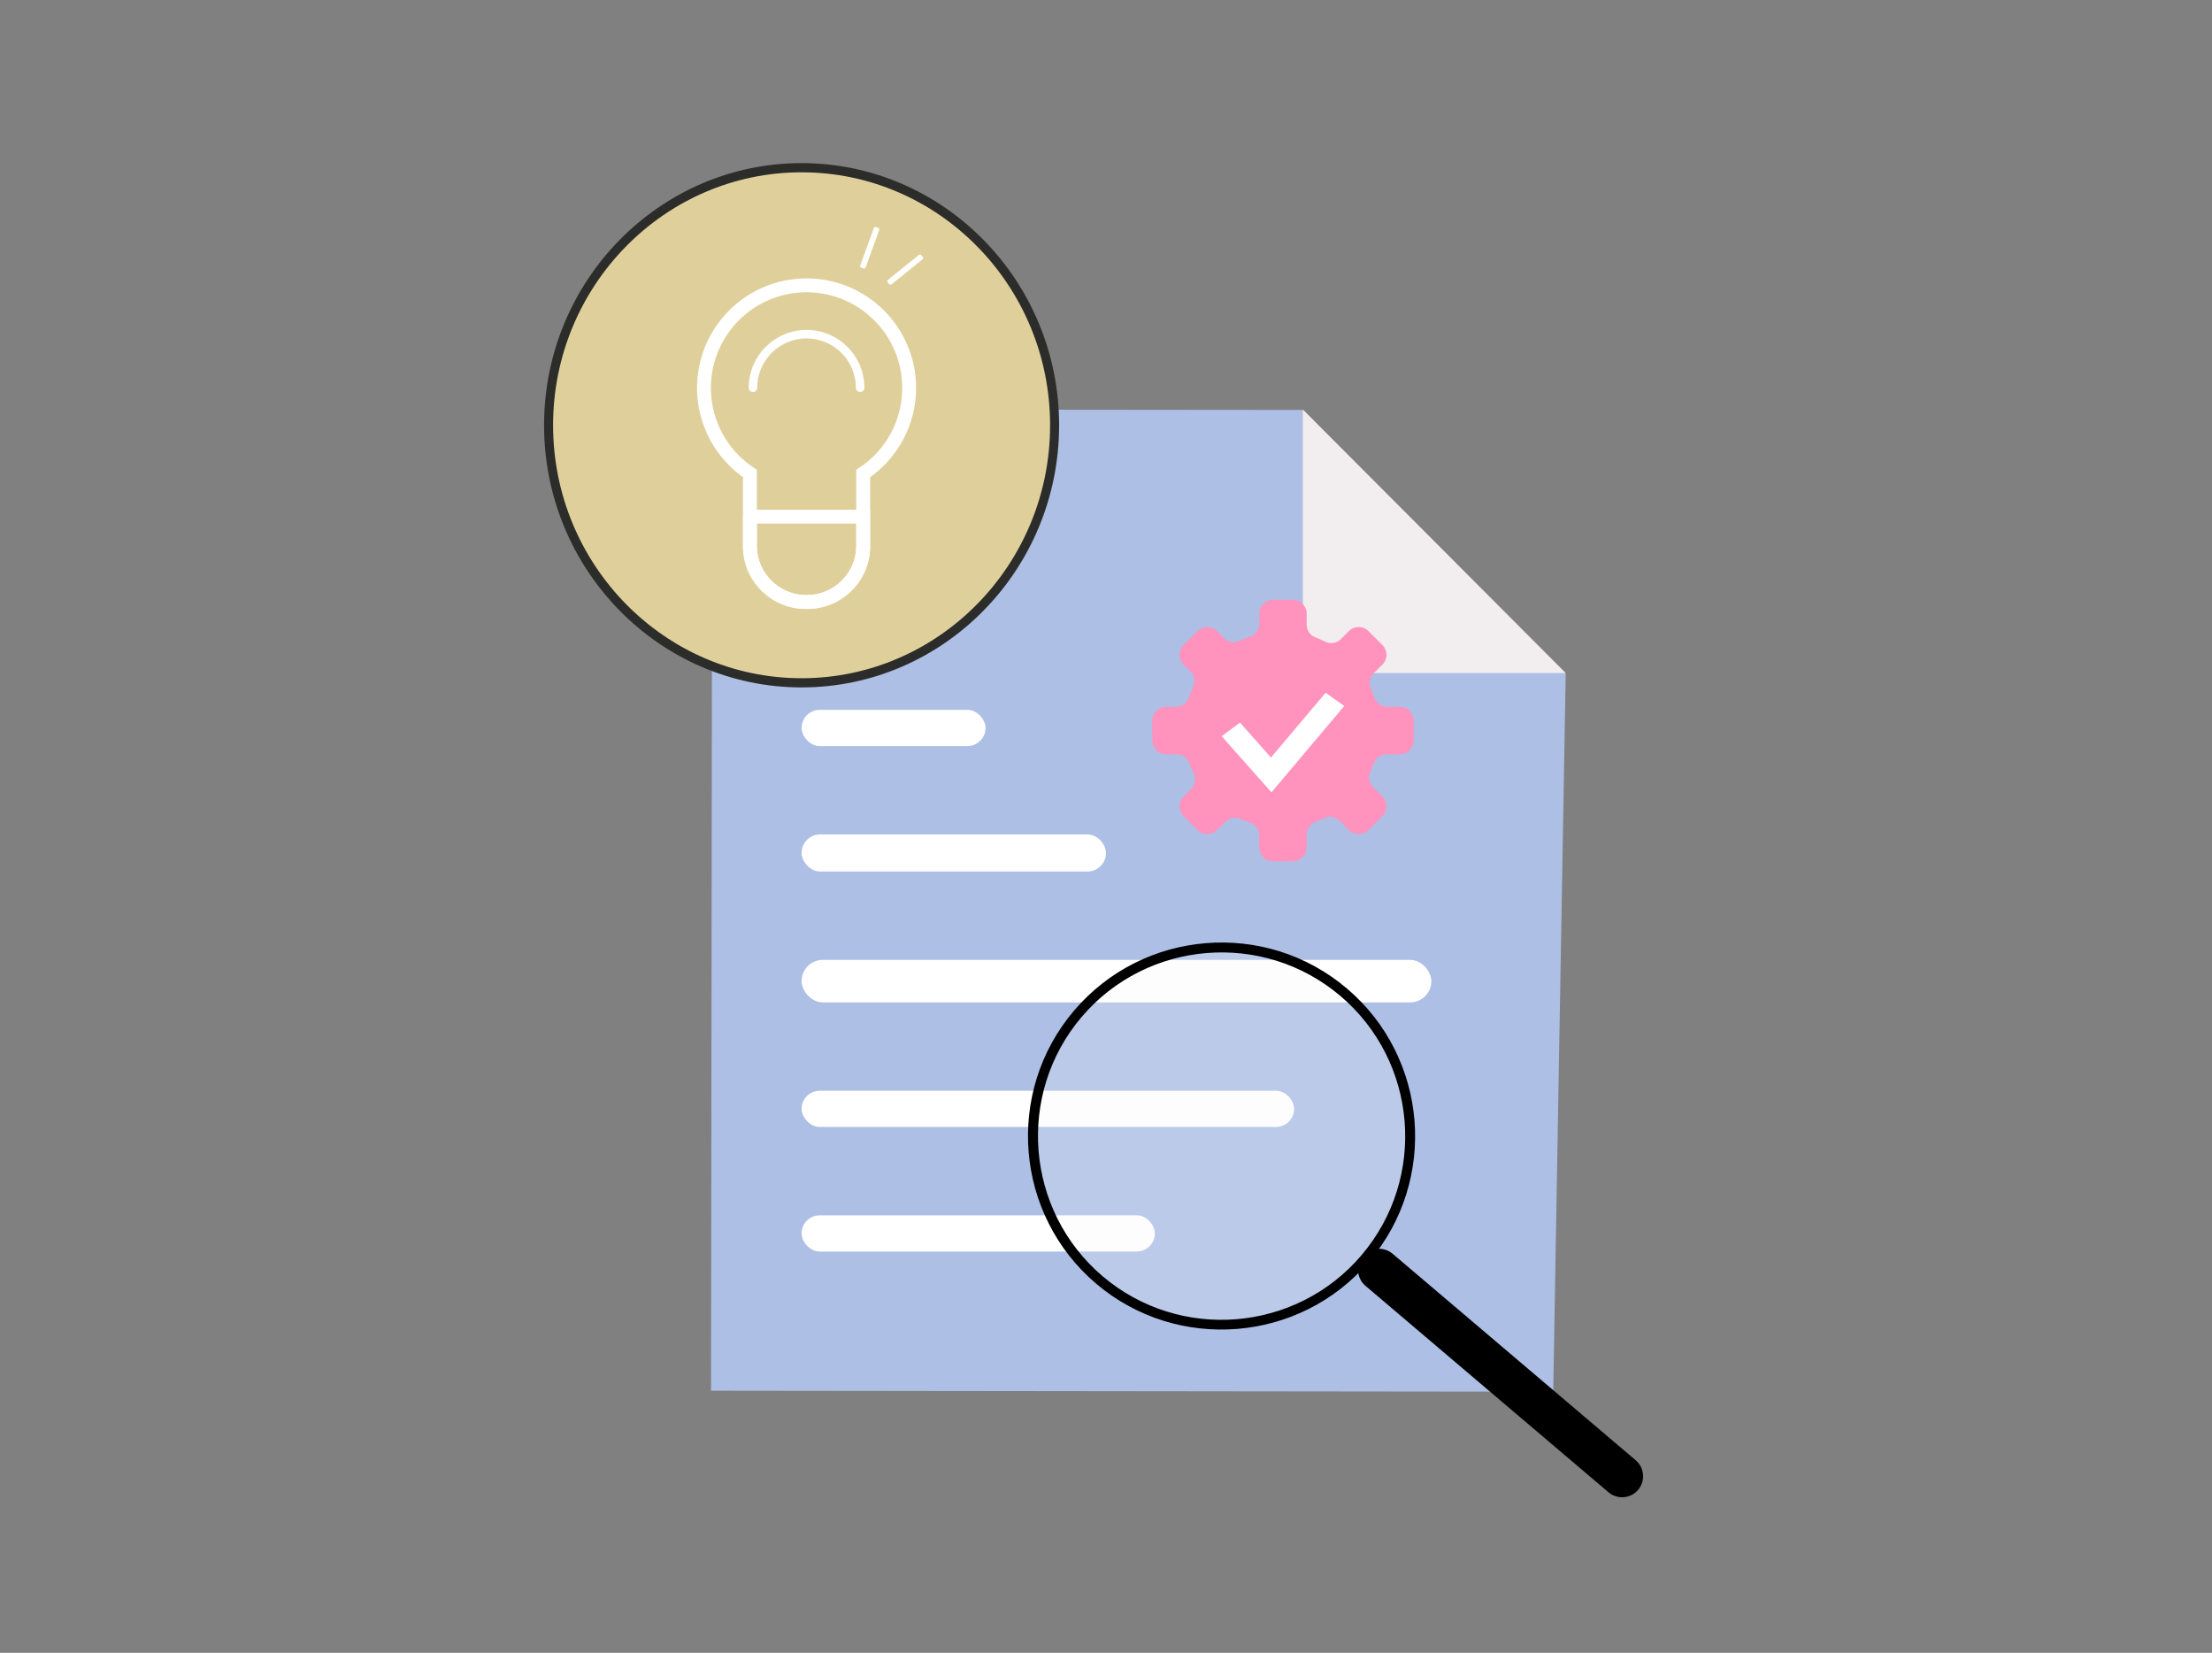 <?xml version="1.0" encoding="UTF-8"?>
<svg id="Layer_2" data-name="Layer 2" xmlns="http://www.w3.org/2000/svg" viewBox="0 0 319.723 238.872">
  <rect x="0" y="0" width="319.723" height="238.872" fill="#808080" stroke="none"/>
  <defs>
    <style>
      .cls-1 {
        fill: #f2edef;
      }

      .cls-2 {
        fill: #fff;
      }

      .cls-3, .cls-4 {
        fill: none;
      }

      .cls-5 {
        fill: #dfd09b;
      }

      .cls-6 {
        fill: #ff93bd;
      }

      .cls-7 {
        fill: #f5f5fa;
      }

      .cls-8 {
        opacity: .2;
      }

      .cls-4 {
        stroke: #fff;
        stroke-miterlimit: 10;
        stroke-width: 2px;
      }

      .cls-9 {
        fill: #adbfe5;
      }

      .cls-10 {
        fill: #2c2c2b;
      }
    </style>
  </defs>
  <g id="Layer_1-2" data-name="Layer 1">
    <rect class="cls-3" width="319.723" height="238.872"/>
  </g>
  <g id="Layer_2-2" data-name="Layer 2">
    <g>
      <path class="cls-9" d="M102.95,59.169l-.179,141.822,121.733.142c.601-34.598,1.202-69.196,1.803-103.793-12.664-12.697-25.328-25.394-37.993-38.091-28.455-.027-56.91-.053-85.365-.08Z"/>
      <polygon class="cls-1" points="188.315 59.185 188.315 97.276 226.308 97.276 188.315 59.185"/>
    </g>
    <rect class="cls-2" x="115.862" y="120.592" width="44" height="5.362" rx="2.681" ry="2.681"/>
    <rect class="cls-2" x="115.862" y="175.64" width="51.064" height="5.234" rx="2.617" ry="2.617"/>
    <rect class="cls-2" x="115.862" y="138.722" width="91.027" height="6.149" rx="3.074" ry="3.074"/>
    <rect class="cls-2" x="115.862" y="157.638" width="71.192" height="5.234" rx="2.617" ry="2.617"/>
    <rect class="cls-2" x="115.862" y="102.591" width="26.589" height="5.234" rx="2.617" ry="2.617"/>
    <g>
      <g id="Path_348861" data-name="Path 348861">
        <path d="M236.772,215.32c-1.087,1.278-3.003,1.433-4.281.347l-35.125-29.834c-1.279-1.084-1.437-3-.353-4.28,1.084-1.279,3-1.437,4.28-.353l.005.004,35.122,29.832c1.28,1.085,1.439,3.002.354,4.282h-.001Z"/>
      </g>
      <g id="Ellipse_1358" data-name="Ellipse 1358" class="cls-8">
        <circle class="cls-7" cx="176.175" cy="163.856" r="27.277"/>
      </g>
      <g id="Path_348879" data-name="Path 348879">
        <path d="M197.738,182.179c9.933-11.695,8.505-29.227-3.19-39.161-11.695-9.933-29.227-8.505-39.161,3.19-9.933,11.695-8.505,29.227,3.19,39.161h0c11.701,9.913,29.218,8.486,39.161-3.19ZM156.16,146.864c9.572-11.268,26.466-12.642,37.733-3.071,11.268,9.572,12.642,26.466,3.071,37.733-9.571,11.267-26.464,12.642-37.732,3.072-11.252-9.58-12.627-26.46-3.072-37.734Z"/>
        <path d="M197.897,182.314h0c-9.994,11.736-27.692,13.177-39.454,3.213-11.763-9.991-13.205-27.69-3.213-39.454,9.991-11.763,27.69-13.205,39.454-3.213,11.763,9.991,13.205,27.69,3.213,39.454ZM155.547,146.343c-9.843,11.589-8.423,29.024,3.166,38.867,11.586,9.815,29.022,8.393,38.867-3.166,9.843-11.589,8.423-29.024-3.166-38.867-11.589-9.843-29.024-8.423-38.867,3.166ZM197.123,181.66h-.001c-9.63,11.337-26.688,12.726-38.025,3.097-11.314-9.632-12.703-26.692-3.096-38.028h0c9.631-11.337,26.689-12.726,38.027-3.095,11.336,9.631,12.724,26.689,3.095,38.026ZM156.318,146.999c-9.459,11.161-8.091,27.957,3.048,37.441,11.162,9.481,27.957,8.113,37.438-3.048,9.482-11.162,8.115-27.958-3.047-37.441-11.162-9.482-27.958-8.113-37.44,3.047h0Z"/>
      </g>
    </g>
    <g>
      <ellipse class="cls-5" cx="115.862" cy="61.461" rx="36.57" ry="37.222"/>
      <path class="cls-10" d="M115.862,99.347c-20.525,0-37.223-16.996-37.223-37.885s16.698-37.887,37.223-37.887,37.222,16.996,37.222,37.887-16.698,37.885-37.222,37.885ZM115.862,24.902c-19.805,0-35.919,16.401-35.919,36.559s16.114,36.558,35.919,36.558,35.918-16.4,35.918-36.558-16.112-36.559-35.918-36.559Z"/>
    </g>
    <g>
      <g id="Path_345239" data-name="Path 345239">
        <path class="cls-4" d="M131.41,56.079c0-8.187-6.618-14.83-14.818-14.842-8.187,0-14.83,6.618-14.842,14.818,0,4.976,2.488,9.633,6.643,12.379v10.381c0,4.523,3.665,8.187,8.187,8.187,4.523,0,8.187-3.665,8.187-8.187v-10.381c4.143-2.745,6.643-7.378,6.643-12.354h0Z"/>
      </g>
      <g id="Path_345241" data-name="Path 345241">
        <path class="cls-2" d="M124.326,56.655c-.339,0-.613-.274-.613-.613,0-3.933-3.199-7.133-7.133-7.133-3.933,0-7.133,3.2-7.133,7.133,0,.339-.274.613-.613.613s-.613-.274-.613-.613c0-4.609,3.749-8.359,8.358-8.359s8.358,3.75,8.358,8.359c0,.339-.274.613-.613.613Z"/>
      </g>
      <g id="Path_345240" data-name="Path 345240">
        <path class="cls-4" d="M108.38,74.671h16.386v4.486c-.098,4.424-3.763,7.93-8.187,7.844-4.424.098-8.089-3.419-8.187-7.844v-4.486s-.012,0-.012,0Z"/>
      </g>
    </g>
    <rect class="cls-2" x="127.716" y="38.555" width="6.242" height=".827" rx=".227" ry=".227" transform="translate(4.47 90.622) rotate(-38.818)"/>
    <rect class="cls-2" x="122.587" y="35.395" width="6.242" height=".827" rx=".227" ry=".227" transform="translate(49.087 141.705) rotate(-70.012)"/>
    <path id="Path_426008" data-name="Path 426008" class="cls-6" d="M202.351,102.156h-1.793c-.852.005-1.614-.529-1.9-1.332-.15-.434-.32-.859-.509-1.275-.349-.745-.198-1.628.38-2.214l1.294-1.294c.777-.775.777-2.033.002-2.81,0,0-.001-.001-.002-.002l-2.029-2.031c-.775-.777-2.033-.777-2.81-.002,0,0-.001.001-.002.002l-1.155,1.154c-.6.603-1.518.755-2.281.379-.455-.227-.922-.429-1.398-.606-.774-.289-1.285-1.03-1.282-1.856v-1.602c0-1.098-.89-1.988-1.988-1.988h-2.87c-1.098,0-1.988.89-1.988,1.988h0v1.46c.004.845-.531,1.599-1.33,1.875-.521.176-1.032.383-1.529.619-.755.351-1.648.192-2.236-.396l-1.021-1.02c-.771-.776-2.026-.78-2.802-.009-.003.003-.006.006-.009.009l-2.031,2.024c-.776.777-.776,2.035,0,2.812l.994.993c.595.589.753,1.49.395,2.247-.241.506-.452,1.025-.632,1.556-.278.794-1.03,1.324-1.872,1.32h-1.418c-1.098,0-1.987.889-1.988,1.987v2.871c0,1.099.889,1.99,1.988,1.99h1.504c.829-.008,1.575.505,1.865,1.282.183.502.394.993.632,1.471.375.762.222,1.678-.379,2.277l-1.084,1.083c-.776.777-.776,2.035,0,2.812l2.025,2.03c.776.776,2.035.776,2.811,0l1.205-1.205c.597-.589,1.497-.744,2.256-.389.422.192.854.363,1.297.514.805.267,1.35,1.017,1.356,1.865v1.748c0,1.098.89,1.987,1.988,1.988h2.871c1.098,0,1.988-.89,1.988-1.988h0v-1.891c.006-.828.527-1.564,1.306-1.844.421-.155.833-.331,1.235-.526.756-.357,1.656-.198,2.243.397l1.331,1.331c.777.776,2.035.776,2.812,0l2.03-2.03c.777-.775.777-2.033.002-2.81,0,0-.001-.001-.002-.002l-1.356-1.356c-.591-.585-.752-1.479-.401-2.233.19-.399.362-.808.514-1.227.295-.785,1.048-1.302,1.887-1.296h1.884c1.098,0,1.988-.89,1.988-1.988h0v-2.874c0-1.098-.891-1.987-1.988-1.987Z"/>
    <g id="Path_234520-2" data-name="Path 234520-2">
      <path class="cls-2" d="M183.778,114.508l-7.194-8.105,2.642-1.972,4.48,5.051,7.895-9.361,2.694,1.913-10.517,12.474Z"/>
    </g>
  </g>
</svg>